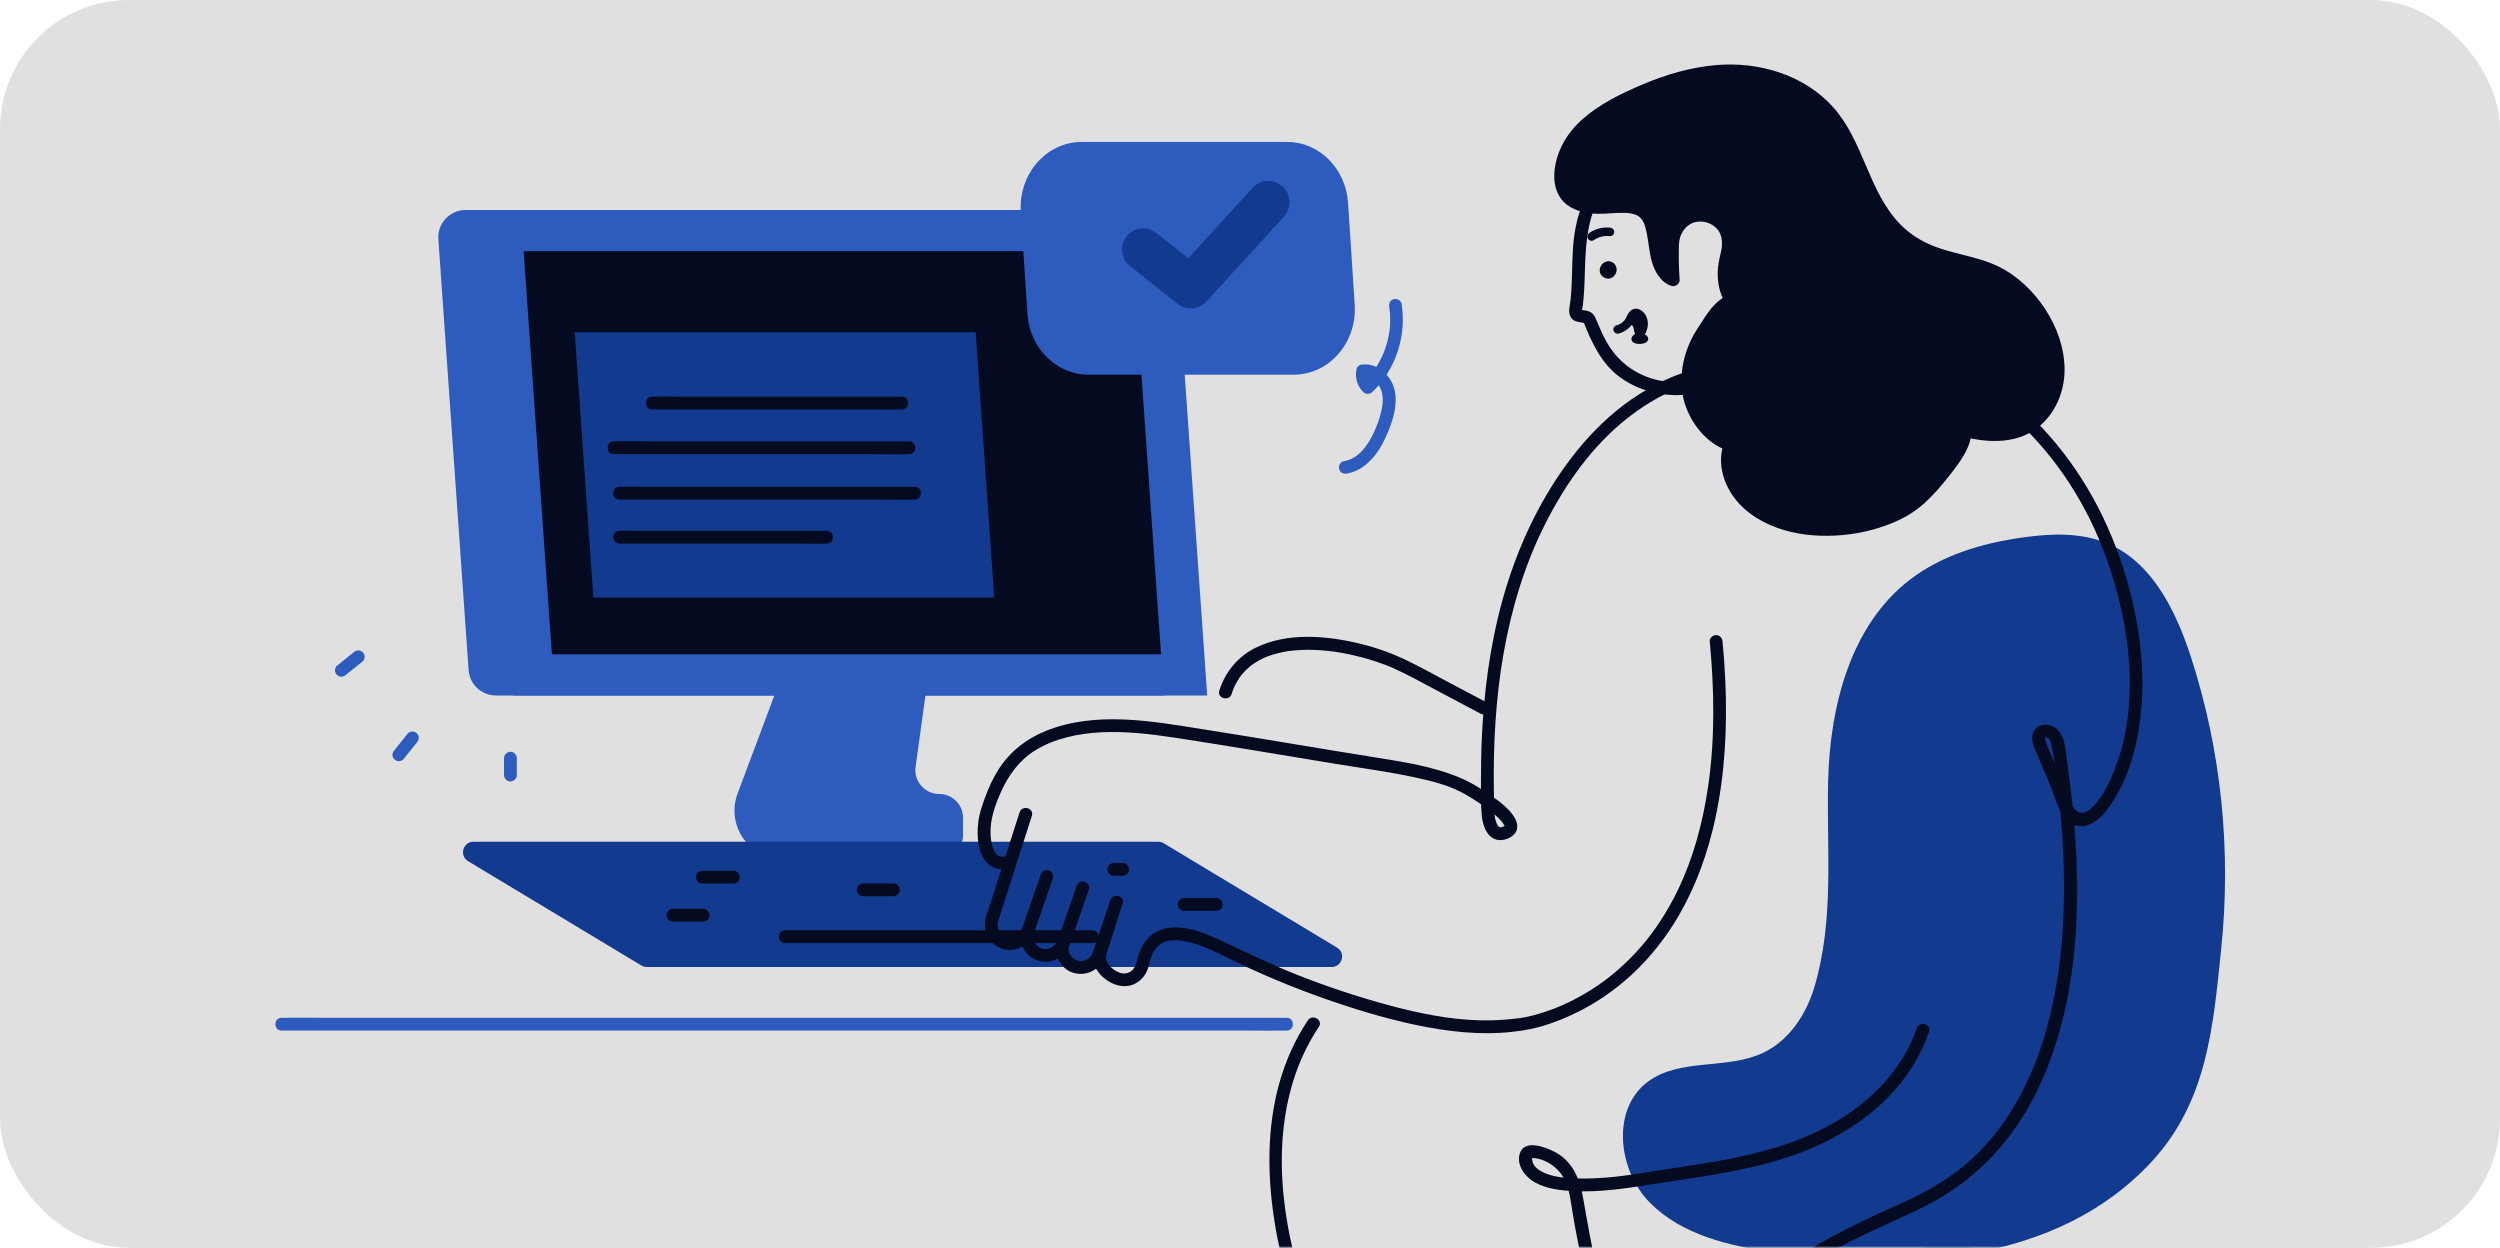 <?xml version="1.0" encoding="UTF-8"?> <svg xmlns="http://www.w3.org/2000/svg" width="581" height="290" viewBox="0 0 581 290" fill="none"><rect width="581" height="290" rx="30" fill="#E0E0E0"></rect><mask id="mask0_300_561" style="mask-type:alpha" maskUnits="userSpaceOnUse" x="0" y="0" width="581" height="290"><rect width="581" height="290" rx="30" fill="#133A8F"></rect></mask><g mask="url(#mask0_300_561)"><path d="M185.75 146.196L171.398 184.467C170.927 185.723 170.686 187.053 170.686 188.395V188.395C170.686 194.572 175.694 199.581 181.872 199.581H218.268C221.327 199.581 223.807 197.101 223.807 194.042V190.055C223.807 186.996 221.327 184.516 218.268 184.516V184.516C214.909 184.516 212.323 181.55 212.782 178.222L217.2 146.196" fill="#2D5CBE"></path><path d="M270.658 161.637H115.248C111.907 161.637 109.135 159.053 108.902 155.721L101.876 55.604C101.618 51.925 104.533 48.797 108.222 48.797H262.739L270.658 161.637V161.637Z" fill="#2D5CBE"></path><path d="M280.556 161.637H119.215L111.296 48.797H272.638L280.556 161.637V161.637Z" fill="#2D5CBE"></path><path d="M269.833 152.069H128.265L121.689 58.366H263.257L269.833 152.069V152.069Z" fill="#040A20"></path><path d="M231.066 138.871H137.896L133.568 77.202H226.738L231.066 138.871V138.871Z" fill="#123A8F"></path><path d="M300.683 87.07H252.931C245.482 87.07 239.301 80.892 238.779 72.923L237.231 49.268C236.655 40.468 243.157 32.99 251.383 32.99H299.135C306.585 32.99 312.765 39.169 313.287 47.138L314.835 70.793C315.411 79.592 308.909 87.07 300.683 87.07Z" fill="#2D5CBE"></path><path d="M309.464 224.734H150.325C149.883 224.734 149.449 224.614 149.07 224.386L108.788 200.138C106.676 198.867 107.577 195.621 110.043 195.621H269.182C269.624 195.621 270.058 195.742 270.436 195.97L310.718 220.217C312.831 221.489 311.929 224.734 309.463 224.734H309.464Z" fill="#123A8F"></path><path d="M509.178 152.709C516.23 174.414 518.565 197.604 516.229 220.295C514.349 238.557 513.017 255.837 500.167 269.837C478.136 293.842 442.188 295.522 412.341 291.088C401.859 289.531 390.802 287.009 383.38 279.446C375.958 271.882 374.446 257.728 382.946 251.4C390.413 245.839 401.341 248.647 409.758 244.667C415.755 241.831 419.745 235.792 421.648 229.436C426.352 213.721 424.465 197.532 424.861 181.434C425.29 164.042 430.078 145.303 443.876 134.706C451.388 128.936 460.823 126.202 470.203 124.887C476.792 123.963 483.737 123.724 489.86 126.327C500.214 130.73 505.701 142.008 509.178 152.709L509.178 152.709Z" fill="#123A8F"></path><path d="M182.473 219.167H253.869C255.78 219.167 255.783 216.198 253.869 216.198H182.473C180.562 216.198 180.559 219.167 182.473 219.167V219.167Z" fill="#040A20"></path><path d="M440.447 53.057C442.254 54.931 444.433 56.561 447.171 57.846C451.651 59.948 456.646 60.652 461.332 62.243C470.746 65.441 478.567 76.318 478.319 86.414C478.192 91.56 475.582 96.78 471.073 99.262C466.967 101.522 461.927 101.302 457.368 100.217C456.065 99.907 454.636 99.418 454.036 98.222C453.436 97.025 454.547 95.163 455.789 95.662C457.776 98.743 456.647 102.942 454.539 105.941C451.735 109.93 447.637 115.316 443.54 117.941C433.435 124.416 415.096 125.428 406.024 116.814C403.17 114.104 401.268 110.25 401.46 106.32C401.537 104.729 401.98 103.101 403.026 101.9C404.072 100.699 405.802 100.019 407.317 100.51C407.536 100.58 407.767 100.694 407.853 100.907C407.935 101.115 407.853 101.35 407.752 101.549C405.691 105.603 400.47 103.1 398.056 101.077C395.075 98.579 393.037 94.935 392.446 91.094C391.685 86.141 393.148 81.036 395.902 76.91C398.107 73.606 400.263 69.137 405.007 69.716C405.882 69.823 406.79 70.146 407.31 70.858C407.829 71.571 407.767 72.737 407.01 73.189C406.151 73.702 405.066 73.07 404.349 72.373C400.524 68.652 399.989 63.993 401.349 59.036C402.288 55.613 401.357 51.983 397.67 50.501C392.999 48.623 388.876 52.114 388.71 56.729C388.611 59.493 388.661 62.262 388.86 65.021C387.234 64.544 386.271 62.895 385.624 61.329C384.296 58.117 384.758 52.709 382.665 49.993C380.105 46.672 373.887 48.547 370.299 48.144C367.975 47.882 365.494 47.25 364.033 45.424C362.589 43.619 362.499 41.075 362.888 38.797C364.097 31.704 369.791 27.23 375.886 24.038C384.122 19.725 393.142 16.417 402.438 16.464C412.812 16.516 422.949 21.219 428.181 30.407C432.614 38.194 434.538 46.93 440.447 53.057V53.057Z" fill="#040A20"></path><path d="M439.397 54.107C441.621 56.395 444.278 58.215 447.206 59.48C450.364 60.844 453.7 61.632 457.013 62.514C459.905 63.284 462.434 64.052 464.935 65.604C467.188 67.003 469.135 68.763 470.885 70.835C474.217 74.779 476.596 79.987 476.821 85.079C477.05 90.269 474.758 95.726 469.969 98.168C466.986 99.688 463.39 99.773 460.142 99.259C458.689 99.029 456.891 98.833 455.76 98.015C455.648 97.934 455.415 97.712 455.318 97.472C455.441 97.777 455.346 97.196 455.355 97.559C455.353 97.47 455.433 97.126 455.356 97.401C455.369 97.355 455.539 96.979 455.4 97.233C455.442 97.152 455.49 97.074 455.542 96.999C455.446 97.122 455.455 97.122 455.568 96.998L455.467 97.071C455.617 96.988 455.609 96.984 455.444 97.06C455.854 97.144 454.954 96.944 455.395 97.093L454.507 96.411C455.26 97.617 455.47 99.002 455.282 100.347C455.055 101.966 454.401 103.455 453.515 104.811C451.703 107.583 449.595 110.247 447.338 112.667C445.241 114.916 443.035 116.708 440.28 118.075C439.992 118.218 439.701 118.356 439.408 118.49C439.271 118.552 439.134 118.613 438.996 118.673C438.927 118.704 438.858 118.734 438.789 118.764C438.935 118.701 438.788 118.764 438.725 118.79C438.085 119.055 437.437 119.298 436.782 119.523C435.458 119.977 434.108 120.352 432.741 120.655C427.34 121.851 421.404 121.937 416.034 120.5C413.396 119.793 411.218 118.88 408.939 117.292C408.371 116.897 408.144 116.724 407.561 116.209C406.966 115.685 406.407 115.12 405.895 114.515C404.897 113.335 404.077 111.931 403.575 110.483C402.709 107.988 402.277 103.775 404.939 102.224C405.464 101.918 406.125 101.765 406.582 101.851C406.657 101.866 406.763 101.918 406.838 101.917C407.315 101.904 406.216 100.998 406.47 100.799C406.369 100.878 406.27 101.155 406.196 101.272C406.156 101.334 406.114 101.397 406.069 101.455C406.089 101.43 406.188 101.311 406.078 101.432C405.957 101.568 405.83 101.692 405.693 101.813C405.565 101.925 405.716 101.794 405.736 101.78C405.683 101.816 405.631 101.853 405.576 101.885C405.467 101.948 405.357 102.008 405.245 102.066C405.048 102.167 405.465 101.996 405.254 102.059C405.194 102.077 405.136 102.099 405.076 102.117C404.936 102.159 404.794 102.188 404.65 102.217C404.479 102.251 404.714 102.21 404.733 102.208C404.648 102.215 404.564 102.223 404.479 102.227C404.35 102.233 404.221 102.234 404.092 102.231C403.961 102.227 403.83 102.215 403.699 102.206C403.41 102.187 403.636 102.198 403.697 102.208C403.608 102.193 403.519 102.178 403.431 102.16C403.138 102.102 402.849 102.026 402.565 101.936C402.432 101.894 402.299 101.849 402.168 101.801C402.102 101.777 402.036 101.751 401.97 101.728C401.719 101.638 402.016 101.753 401.869 101.689C401.319 101.448 400.787 101.165 400.276 100.849C400.034 100.701 399.797 100.544 399.566 100.38C399.465 100.308 399.365 100.234 399.265 100.16C399.529 100.356 399.171 100.082 399.106 100.028C398.455 99.484 397.851 98.884 397.298 98.242C395.233 95.849 393.971 92.744 393.767 89.584C393.543 86.105 394.404 82.625 396.044 79.56C396.754 78.235 397.615 76.989 398.431 75.727C398.803 75.153 399.185 74.586 399.59 74.035C399.663 73.935 399.807 73.749 400.009 73.51C400.231 73.248 400.462 72.993 400.706 72.751C401.588 71.875 402.372 71.355 403.645 71.169C403.42 71.202 403.794 71.162 403.86 71.159C404.019 71.15 404.179 71.148 404.338 71.152C404.763 71.162 404.893 71.169 405.311 71.283C405.586 71.358 405.812 71.451 405.968 71.585C406.034 71.641 406.094 71.706 406.151 71.771C406.118 71.733 406.087 71.682 406.144 71.796C406.174 71.857 406.154 71.858 406.161 71.901C406.168 71.939 406.17 71.928 406.176 71.968C406.16 71.871 406.201 71.998 406.131 72.046C406.113 72.058 406.257 71.913 406.26 71.907C406.316 71.808 406.434 71.971 406.208 71.888C406.328 71.932 405.996 71.773 405.969 71.757C405.343 71.409 404.81 70.753 404.348 70.179C403.404 69.006 402.796 67.719 402.446 66.277C402.112 64.901 402.077 63.406 402.267 61.879C402.442 60.466 403.013 58.849 403.143 57.319C403.404 54.237 402.019 51.177 399.284 49.633C396.41 48.012 392.931 48.156 390.333 50.22C389.139 51.169 388.295 52.476 387.763 53.894C387.15 55.529 387.187 57.313 387.177 59.033C387.166 61.031 387.235 63.028 387.375 65.021C388.002 64.544 388.628 64.067 389.255 63.589C389.089 63.536 388.946 63.475 388.711 63.322C388.578 63.236 388.448 63.121 388.255 62.917C387.938 62.582 387.675 62.164 387.415 61.674C386.964 60.825 386.679 59.937 386.465 58.909C386.008 56.718 385.905 54.459 385.319 52.294C384.768 50.254 383.701 48.313 381.715 47.38C379.742 46.453 377.507 46.426 375.37 46.532C373.502 46.624 371.451 46.862 369.704 46.577C367.581 46.23 365.368 45.497 364.573 43.424C363.753 41.286 364.228 38.766 364.982 36.632C365.649 34.742 366.874 32.863 368.256 31.372C371.487 27.884 375.783 25.632 380.1 23.592C385.155 21.205 390.492 19.322 396.026 18.436C405.346 16.943 415.363 18.863 422.328 25.38C429.688 32.266 431.088 43.102 436.928 51.129C437.688 52.173 438.504 53.174 439.397 54.107C440.72 55.491 442.818 53.389 441.496 52.008C434.18 44.358 433.101 32.84 426.073 24.963C419.315 17.39 408.825 14.294 398.913 15.118C392.927 15.616 387.162 17.326 381.651 19.662C376.815 21.712 371.915 24.091 367.924 27.564C364.181 30.822 361.527 35.276 361.227 40.302C361.057 43.149 361.937 45.955 364.301 47.686C366.251 49.114 368.947 49.654 371.325 49.687C373.409 49.717 375.482 49.396 377.567 49.47C378.608 49.507 379.137 49.566 380.191 49.935C380.781 50.142 381.378 50.646 381.773 51.328C382.072 51.845 382.102 51.946 382.276 52.478C382.443 52.988 382.572 53.511 382.682 54.036C382.925 55.203 383.072 56.389 383.242 57.569C383.57 59.837 384.039 62.147 385.389 64.059C386.176 65.173 387.151 66.03 388.465 66.453C389.34 66.734 390.411 65.965 390.345 65.021C390.231 63.411 390.163 61.799 390.149 60.186C390.142 59.417 390.146 58.649 390.162 57.881C390.175 57.261 390.193 56.375 390.266 55.983C390.315 55.721 390.376 55.461 390.452 55.205C390.496 55.054 390.546 54.905 390.599 54.757C390.7 54.477 390.651 54.613 390.624 54.678C390.732 54.419 390.865 54.168 391.008 53.925C391.072 53.816 391.138 53.708 391.208 53.603C391.218 53.587 391.474 53.228 391.33 53.416C391.628 53.028 391.989 52.664 392.375 52.365C392.158 52.533 392.549 52.253 392.551 52.252C392.654 52.184 392.759 52.121 392.865 52.06C392.971 51.999 393.08 51.943 393.189 51.886C393.479 51.736 393.094 51.903 393.375 51.8C395.197 51.138 397.388 51.544 398.828 52.974C399.493 53.635 399.84 54.294 400.07 55.287C400.232 55.989 400.222 57.267 400.067 58.018C399.794 59.343 399.44 60.618 399.287 61.97C399.138 63.279 399.172 64.58 399.359 65.883C399.737 68.507 400.964 70.911 402.749 72.858C403.722 73.918 405.006 74.967 406.537 74.845C408.154 74.715 409.255 73.265 409.115 71.679C408.834 68.494 404.981 67.778 402.42 68.393C400.153 68.937 398.472 70.613 397.116 72.415C396.478 73.263 395.91 74.159 395.339 75.053C394.667 76.104 393.966 77.133 393.386 78.24C390.731 83.312 389.814 89.511 391.951 94.937C393.705 99.391 397.25 103.493 401.975 104.86C404.06 105.463 406.444 105.312 408.038 103.685C409.07 102.63 410.034 100.817 408.685 99.605C407.581 98.614 405.641 98.727 404.352 99.233C401.432 100.38 400.122 103.345 399.975 106.32C399.837 109.104 400.688 111.92 402.114 114.294C404.585 118.408 408.713 121.142 413.164 122.719C417.46 124.241 422.152 124.712 426.687 124.458C431.311 124.2 435.886 123.205 440.148 121.387C442.189 120.517 444.123 119.447 445.875 118.081C448.025 116.404 449.883 114.377 451.61 112.275C453.302 110.215 455.066 108.06 456.422 105.757C457.834 103.359 458.616 100.529 458.16 97.751C457.949 96.472 457.351 94.474 455.929 94.16C454.429 93.828 453.147 94.882 452.626 96.214C452.11 97.534 452.49 98.931 453.46 99.932C454.383 100.885 455.714 101.345 456.973 101.649C462.433 102.965 468.754 103.053 473.423 99.49C477.586 96.313 479.815 91.097 479.809 85.915C479.803 80.937 478.033 76.007 475.328 71.87C472.615 67.721 468.861 64.077 464.373 61.904C459.152 59.376 453.17 59.024 447.92 56.564C445.508 55.434 443.352 53.917 441.496 52.008C440.162 50.635 438.063 52.736 439.397 54.107L439.397 54.107Z" fill="#040A20"></path><path d="M233.922 198.975C233.219 199.148 232.773 199.187 232.164 198.941C231.924 198.844 231.495 198.466 231.274 198.11C230.57 196.981 230.289 195.503 230.215 194.123C230.028 190.653 231.129 187.419 232.594 184.123C234.323 180.233 236.819 176.748 240.467 174.458C245.026 171.594 250.612 170.452 255.925 170.187C261.68 169.9 267.432 170.588 273.112 171.451C279.219 172.379 285.317 173.371 291.412 174.375C297.786 175.425 304.157 176.498 310.531 177.544C316.603 178.541 322.732 179.342 328.748 180.648C332.727 181.512 336.963 182.531 340.516 184.592C342.654 185.833 344.906 187.291 346.706 188.754C347.248 189.194 347.778 189.652 348.275 190.144C348.474 190.341 348.669 190.543 348.856 190.753C348.943 190.851 349.028 190.951 349.112 191.052C349.257 191.227 348.981 190.871 349.111 191.047C349.158 191.111 349.206 191.174 349.25 191.241C349.371 191.426 349.48 191.613 349.587 191.806C349.753 192.104 349.528 191.619 349.605 191.855C349.627 191.921 349.744 192.25 349.658 192C349.569 191.739 349.634 192.054 349.649 192.089C349.685 192.174 349.647 191.698 349.64 192.039C349.642 191.919 349.702 191.728 349.652 191.968C349.718 191.648 349.843 191.922 349.629 191.959C349.593 191.965 349.88 191.857 349.564 191.985C349.455 192.029 349.264 192.131 349.495 192.035C349.263 192.131 348.917 192.282 348.666 192.277C348.182 192.265 347.821 191.416 347.656 190.934C347.309 189.916 347.296 188.89 347.263 187.825C347.221 186.497 347.191 185.168 347.171 183.839C347.014 173.152 347.576 162.412 349.428 151.874C351.254 141.484 354.312 131.264 359.07 121.827C363.846 112.355 370.201 103.346 378.668 96.826C382.809 93.638 387.543 90.872 392.562 89.339C395.005 88.593 397.501 88.368 400.042 88.591C402.381 88.796 404.672 89.363 406.975 89.798C409.49 90.274 412.03 90.602 414.594 90.572C416.503 90.55 416.509 87.58 414.594 87.603C409.272 87.665 404.241 85.774 398.955 85.55C393.202 85.307 387.682 87.675 382.789 90.501C372.796 96.272 365.166 105.232 359.368 115.082C353.586 124.903 349.703 135.765 347.37 146.899C345.018 158.121 344.151 169.623 344.178 181.076C344.185 183.897 344.092 186.799 344.376 189.608C344.589 191.729 345.453 194.517 347.791 195.134C349.269 195.523 351.345 194.816 352.192 193.501C352.896 192.408 352.622 191.084 351.998 190.028C350.521 187.53 347.729 185.712 345.376 184.132C343.208 182.677 341.057 181.419 338.625 180.457C332.729 178.125 326.429 177.104 320.198 176.114C313.408 175.036 306.627 173.908 299.845 172.779C293.085 171.654 286.322 170.541 279.552 169.475C273.458 168.517 267.351 167.458 261.176 167.207C255.065 166.957 248.799 167.549 243.086 169.852C238.436 171.727 234.602 174.757 231.927 179.023C230.663 181.039 229.695 183.236 228.878 185.467C228.199 187.321 227.573 189.181 227.341 191.147C226.976 194.242 227.178 198.522 229.664 200.774C231.077 202.053 232.904 202.284 234.711 201.838C236.566 201.381 235.78 198.517 233.922 198.975V198.975L233.922 198.975Z" fill="#040A20"></path><path d="M236.942 188.805C235.584 193.053 234.226 197.3 232.868 201.547C231.969 204.356 231.071 207.165 230.173 209.974C229.672 211.54 228.851 213.34 228.876 215.012C228.918 217.775 230.987 220.26 233.735 220.694C236.667 221.158 239.305 219.46 240.298 216.708C239.343 216.445 238.389 216.182 237.434 215.918C236.584 218.727 237.921 221.829 240.634 223.018C243.471 224.261 246.844 223.067 248.239 220.288C247.334 219.907 246.429 219.525 245.525 219.144C244.904 222.272 246.732 225.589 250.001 226.216C253.005 226.793 255.771 225.1 256.79 222.256C257.827 219.363 258.747 216.423 259.725 213.51C260.118 212.338 260.511 211.166 260.904 209.994C259.95 209.731 258.995 209.467 258.041 209.204C257.169 211.931 256.298 214.658 255.427 217.385C255.014 218.677 254.576 219.963 254.188 221.262C253.533 223.455 254.708 225.635 256.324 227.086C258.507 229.045 261.697 230.01 264.332 228.291C265.576 227.479 266.438 226.275 266.85 224.852C267.085 224.039 267.257 223.211 267.545 222.414C267.893 221.449 268.393 220.598 269.086 219.923C269.6 219.422 270.321 219.007 270.965 218.807C272.671 218.278 274.565 218.514 276.392 218.978C280.996 220.148 285.166 222.604 289.459 224.6C296.164 227.717 303.038 230.477 310.041 232.848C317.135 235.25 324.383 237.373 331.755 238.734C335.518 239.43 339.332 239.92 343.158 240.071C344.969 240.142 346.784 240.136 348.594 240.039C350.261 239.949 352.293 239.722 353.693 239.514C355.074 239.309 356.428 239.025 357.775 238.651C360.996 237.756 364.126 236.491 367.103 234.974C371.387 232.79 375.367 230.001 378.926 226.769C383.469 222.642 387.306 217.733 390.356 212.413C394.301 205.531 396.97 197.949 398.638 190.21C400.889 179.771 401.434 169.003 400.971 158.354C400.836 155.258 400.612 152.166 400.318 149.08C400.242 148.282 399.69 147.595 398.834 147.595C398.09 147.595 397.272 148.277 397.349 149.08C398.405 160.174 398.591 171.462 397.007 182.517C396.372 186.949 395.459 191.344 394.2 195.641C393.117 199.338 391.811 202.875 390.23 206.231C388.796 209.274 387.136 212.213 385.239 214.993C383.553 217.465 381.964 219.46 379.813 221.738C378.004 223.654 376.058 225.44 373.989 227.072C373.863 227.172 373.736 227.271 373.609 227.369C373.87 227.167 373.586 227.386 373.488 227.461C373.236 227.65 372.984 227.839 372.73 228.025C372.262 228.367 371.788 228.702 371.309 229.028C370.372 229.667 369.415 230.275 368.439 230.852C366.73 231.861 364.965 232.773 363.152 233.579C362.962 233.663 362.772 233.746 362.582 233.828C362.384 233.914 362.331 233.934 362.587 233.827C362.471 233.875 362.356 233.924 362.241 233.972C361.862 234.127 361.482 234.279 361.099 234.425C360.384 234.699 359.663 234.957 358.936 235.196C357.198 235.767 355.425 236.243 353.62 236.55C353.296 236.605 353.253 236.603 353.697 236.544C350.508 236.966 347.338 237.208 344.118 237.132C336.724 236.956 329.44 235.436 322.326 233.497C315.31 231.586 308.4 229.284 301.635 226.618C295.753 224.3 290.095 221.563 284.381 218.875C280.647 217.119 276.342 215.185 272.109 215.587C270.033 215.784 268.045 216.593 266.644 218.184C265.198 219.826 264.593 221.825 264.032 223.89C263.766 224.87 263.2 225.684 262.215 226.056C261.099 226.478 260.004 226.09 259.054 225.47C257.871 224.697 256.637 223.349 257.102 221.892C258.101 218.765 259.1 215.638 260.1 212.511C260.368 211.672 260.636 210.833 260.904 209.994C261.489 208.165 258.645 207.402 258.041 209.204C257.257 211.54 256.474 213.875 255.69 216.211C255.22 217.613 254.749 219.014 254.279 220.416C253.944 221.415 253.678 222.368 252.706 222.961C250.605 224.241 247.91 222.342 248.388 219.933C248.696 218.381 246.475 217.194 245.674 218.789C244.953 220.227 243.32 221.03 241.781 220.299C240.4 219.642 239.87 218.119 240.298 216.708C240.858 214.857 238.074 214.143 237.434 215.918C236.863 217.502 234.984 218.275 233.466 217.534C232.086 216.86 231.593 215.346 232.022 213.934C232.428 212.598 232.873 211.273 233.298 209.943C235.006 204.603 236.714 199.263 238.421 193.923C238.883 192.48 239.344 191.037 239.805 189.595C240.389 187.77 237.523 186.989 236.942 188.805V188.805H236.942Z" fill="#040A20"></path><path d="M248.497 219.907C249.827 216.059 251.158 212.211 252.488 208.364C252.677 207.818 252.866 207.272 253.054 206.726C253.316 205.968 252.755 205.102 252.017 204.899C251.201 204.675 250.454 205.176 250.191 205.936C248.861 209.784 247.53 213.632 246.2 217.48C246.011 218.026 245.822 218.572 245.633 219.118C245.371 219.876 245.933 220.741 246.67 220.944C247.487 221.169 248.234 220.668 248.497 219.907V219.907V219.907Z" fill="#040A20"></path><path d="M240.151 217.269C241.482 213.421 242.812 209.573 244.143 205.725C244.332 205.179 244.52 204.633 244.709 204.087C244.971 203.329 244.41 202.464 243.672 202.261C242.856 202.037 242.109 202.537 241.846 203.298C240.515 207.146 239.185 210.994 237.854 214.842C237.666 215.387 237.477 215.933 237.288 216.479C237.026 217.237 237.587 218.103 238.325 218.306C239.141 218.53 239.888 218.029 240.151 217.269V217.269V217.269Z" fill="#040A20"></path><path d="M345.607 163.305C342.448 161.63 339.288 159.954 336.128 158.278C333.05 156.646 329.996 154.951 326.855 153.44C323.257 151.709 319.492 150.389 315.605 149.481C307.949 147.691 299.054 146.964 291.787 150.55C287.687 152.574 284.75 156.146 283.372 160.486C282.792 162.312 285.658 163.093 286.235 161.276C286.387 160.798 286.554 160.325 286.747 159.861C286.638 160.124 286.752 159.854 286.781 159.789C286.828 159.69 286.872 159.59 286.919 159.491C287.03 159.257 287.146 159.026 287.269 158.798C287.488 158.391 287.726 157.995 287.982 157.61C288.097 157.439 288.215 157.27 288.336 157.104C288.366 157.064 288.618 156.741 288.4 157.015C288.475 156.92 288.551 156.825 288.629 156.732C289.189 156.057 289.814 155.435 290.489 154.875C290.581 154.799 290.673 154.725 290.766 154.651C290.725 154.684 290.525 154.826 290.748 154.666C290.924 154.539 291.098 154.409 291.278 154.286C291.654 154.028 292.042 153.787 292.439 153.562C292.787 153.365 293.142 153.181 293.503 153.009C293.721 152.905 293.941 152.806 294.163 152.71C293.848 152.846 294.494 152.582 294.599 152.542C295.449 152.221 296.322 151.959 297.206 151.746C297.616 151.648 298.029 151.56 298.444 151.482C298.654 151.443 298.864 151.406 299.074 151.371C299.201 151.351 299.328 151.331 299.455 151.312C299.54 151.299 299.625 151.287 299.71 151.275C299.55 151.296 299.526 151.299 299.636 151.285C300.568 151.165 301.505 151.088 302.444 151.049C304.413 150.967 306.388 151.046 308.349 151.242C308.842 151.292 309.335 151.35 309.827 151.413C309.519 151.373 310.142 151.458 310.236 151.471C310.502 151.51 310.769 151.552 311.035 151.595C312 151.751 312.962 151.934 313.918 152.142C315.743 152.538 317.549 153.022 319.326 153.595C320.146 153.859 320.96 154.142 321.766 154.447C322.112 154.578 322.456 154.714 322.8 154.853C322.913 154.899 323.391 155.099 323.04 154.95C323.304 155.063 323.567 155.177 323.83 155.294C327.236 156.817 330.502 158.653 333.796 160.4C337.234 162.223 340.671 164.046 344.108 165.869C344.817 166.245 345.723 166.049 346.14 165.337C346.533 164.665 346.318 163.682 345.607 163.305V163.305L345.607 163.305Z" fill="#040A20"></path><path d="M445.432 238.99C442.498 247.725 435.968 254.746 428.311 259.659C419.5 265.312 409.331 268.023 399.12 269.844C393.613 270.826 388.067 271.572 382.543 272.456C380.053 272.854 377.754 273.223 375.292 273.479C372.195 273.802 369.069 273.988 365.956 273.857C363.352 273.747 360.422 273.481 358.141 272.189C357.261 271.69 356.613 271.148 356.222 270.213C356.113 269.952 356.098 269.31 356.015 268.945C356.04 269.053 355.906 269.166 355.805 269.181C355.982 269.155 356.211 269.104 356.549 269.139C359.677 269.465 362.607 271.76 363.835 274.581C364.724 276.622 364.994 278.886 365.344 281.063C365.785 283.81 366.283 286.547 366.835 289.274C367.938 294.715 369.255 300.112 370.758 305.457C376.88 327.216 386.032 348.05 396.61 367.987C399.356 373.161 402.179 378.292 404.986 383.433C407.605 388.23 410.168 393.03 413.096 397.649C415.817 401.939 418.636 406.186 420.918 410.733C423.044 414.97 425.029 419.871 424.736 424.699C424.454 429.344 421.802 433.473 418.81 436.875C415.423 440.727 411.49 444.131 407.356 447.157C398.896 453.347 389.478 458.066 380.013 462.501C374.88 464.905 366.283 468.037 361.893 462.548C360.825 461.213 360.277 459.522 360.014 457.854C359.587 455.145 359.701 452.299 359.85 449.571C360.169 443.738 361.117 437.936 361.012 432.082C360.83 421.957 357.201 412.405 352.554 403.539C347.823 394.514 342.259 385.956 337.475 376.956C331.973 366.606 326.725 356.121 321.737 345.513C316.803 335.019 311.992 324.428 307.782 313.62C300.299 294.412 294.338 272.278 300.359 251.835C301.741 247.144 303.796 242.713 306.502 238.638C307.562 237.042 304.991 235.553 303.938 237.14C291.745 255.502 293.801 279.187 299.726 299.366C303.107 310.884 307.863 321.952 312.727 332.907C317.69 344.086 322.94 355.138 328.47 366.049C331.235 371.503 334.064 376.927 336.973 382.306C339.437 386.863 342.131 391.289 344.761 395.751C350.01 404.658 355.158 413.895 357.189 424.143C358.315 429.827 358.107 435.528 357.58 441.267C357.049 447.06 356.137 453.157 357.202 458.942C357.849 462.451 359.858 465.678 363.154 467.229C366.362 468.739 370.017 468.707 373.432 468.02C377.787 467.144 381.782 464.966 385.747 463.054C390.675 460.677 395.549 458.174 400.253 455.376C404.921 452.599 409.413 449.516 413.581 446.028C417.514 442.737 421.337 439.064 424.162 434.754C426.923 430.539 428.268 425.692 427.467 420.674C426.649 415.55 424.401 410.714 421.875 406.226C419.266 401.59 416.24 397.21 413.49 392.659C410.47 387.664 407.819 382.429 405.021 377.307C393.525 356.266 382.978 334.773 375.762 311.845C374.013 306.287 372.456 300.668 371.123 294.996C369.803 289.377 368.851 283.717 367.849 278.037C367.104 273.816 365.333 269.78 361.346 267.716C359.201 266.606 354.172 264.6 353.162 268.188C352.396 270.911 354.553 273.627 356.797 274.838C359.493 276.293 362.707 276.671 365.72 276.816C371.702 277.103 377.647 276.225 383.536 275.287C394.97 273.465 406.625 272.2 417.567 268.204C426.723 264.86 435.393 259.522 441.576 251.878C444.51 248.251 446.808 244.207 448.296 239.78C448.906 237.964 446.039 237.185 445.432 238.99V238.99H445.432Z" fill="#040A20"></path><path d="M293.845 318.122C285.208 328.599 278.928 340.766 270.828 351.637C266.854 356.97 262.365 362.191 256.869 366.011C250.243 370.616 242.426 373.006 234.928 375.761C231.26 377.109 227.567 378.523 224.11 380.358C221.177 381.916 218.562 384.137 217.832 387.524C216.441 393.98 220.741 400.235 225.267 404.36C229.999 408.674 235.63 411.802 240.746 415.61C247.156 420.381 253.669 425.033 260.973 428.357C268 431.556 276.494 434.61 284.053 431.441C290.12 428.897 294.245 423.603 297.876 418.337C307.476 404.412 318.232 391.36 329.282 378.566C352.034 352.221 376.227 326.821 403.876 305.542C410.458 300.477 417.279 295.703 424.454 291.513C431.725 287.267 439.468 284.209 446.996 280.497C457.879 275.131 466.51 266.58 472.205 255.882C483.338 234.964 484.004 209.436 481.571 186.38C481.273 183.556 480.916 180.738 480.509 177.927C480.147 175.421 480.143 172.034 478.542 169.972C476.827 167.765 472.804 167.777 472.33 171.011C472.078 172.723 473.07 174.411 473.708 175.935C474.661 178.213 475.614 180.491 476.566 182.769C477.749 185.597 478.758 190.343 481.919 191.657C484.991 192.935 487.991 190.464 489.725 188.142C493.68 182.847 495.933 176.236 497.007 169.771C499.238 156.341 497.042 142.2 492.565 129.446C488.065 116.627 480.71 104.737 470.647 95.539C465.621 90.945 459.948 87.027 453.778 84.135C450.691 82.689 447.492 81.471 444.21 80.544C441.275 79.716 438.291 79.018 435.506 77.742C429.621 75.048 426.701 70.181 426.29 63.77C426.026 59.65 426.409 55.522 425.535 51.451C424.862 48.316 423.58 45.277 421.864 42.571C414.742 31.339 401.383 26.525 388.66 29.951C382.684 31.559 377.027 34.786 372.82 39.353C367.932 44.66 365.94 51.085 365.527 58.192C365.307 61.974 365.396 65.772 365.02 69.545C364.885 70.899 364.277 72.607 365.131 73.844C365.981 75.076 367.341 74.66 368.507 75.228L367.825 74.341C369.754 79.254 371.997 84.346 376.367 87.58C380.973 90.987 386.936 92.363 392.583 91.64C394.453 91.4 394.476 88.428 392.583 88.67C384.711 89.678 377.237 86.425 373.343 79.416C372.498 77.895 371.792 76.302 371.139 74.691C370.507 73.13 370.093 72.45 368.372 72.144C368.125 72.1 367.685 72.117 367.488 72.009C367.807 72.184 367.402 73.197 367.738 71.608C367.901 70.831 367.949 69.999 368.023 69.209C368.203 67.272 368.261 65.326 368.314 63.383C368.515 56.024 368.933 48.86 373.699 42.87C377.594 37.974 383.192 34.555 389.187 32.885C401.929 29.333 415.468 35.06 421.044 47.279C422.522 50.517 423.123 53.943 423.207 57.484C423.3 61.379 423.097 65.315 424.151 69.11C425.587 74.279 429.182 78.086 434.007 80.306C439.532 82.85 445.633 83.727 451.201 86.206C457.288 88.918 462.92 92.611 467.89 97.045C477.829 105.913 485.173 117.449 489.607 129.971C494.024 142.443 496.363 156.399 494.046 169.553C493.485 172.734 492.639 175.877 491.438 178.877C490.257 181.824 488.669 185.298 486.36 187.537C484.694 189.152 482.88 189.593 481.689 187.32C480.683 185.397 479.966 183.263 479.129 181.26C478.326 179.342 477.524 177.424 476.722 175.506C476.333 174.577 475.887 173.648 475.556 172.697C475.397 172.24 474.717 170.838 476.082 171.62C476.499 171.859 476.684 172.907 476.777 173.32C477.947 178.523 478.407 184.013 478.89 189.316C479.411 195.045 479.69 200.799 479.674 206.553C479.641 218.069 478.461 229.679 475.156 240.744C471.978 251.387 466.662 261.499 458.471 269.137C453.699 273.588 448.149 276.789 442.228 279.469C434.803 282.83 427.489 286.16 420.512 290.406C406.86 298.714 394.342 308.941 382.382 319.5C369.814 330.597 357.957 342.481 346.557 354.768C335.178 367.032 324.121 379.646 313.577 392.637C308.42 398.991 303.214 405.397 298.533 412.115C294.883 417.353 291.535 423.304 286.125 426.956C278.987 431.775 270.715 429.398 263.403 426.21C256.384 423.149 250.026 418.839 243.902 414.287C238.815 410.506 233.241 407.295 228.413 403.181C226.034 401.154 223.831 398.87 222.322 396.11C220.601 392.961 219.485 388.463 222.089 385.468C224.421 382.786 228.593 381.399 231.794 380.121C235.48 378.647 239.244 377.379 242.966 376C249.625 373.534 256.107 370.669 261.609 366.098C271.537 357.848 278.299 346.239 285.2 335.522C288.573 330.285 291.977 325.035 295.944 320.222C297.151 318.758 295.062 316.646 293.844 318.122V318.122L293.845 318.122Z" fill="#040A20"></path><path d="M384.627 54.708C384.698 54.669 384.771 54.636 384.843 54.599C384.951 54.544 384.64 54.675 384.755 54.636C384.788 54.625 384.821 54.611 384.855 54.599C385.007 54.546 385.163 54.505 385.321 54.476C385.358 54.47 385.491 54.451 385.321 54.473C385.135 54.497 385.32 54.474 385.35 54.472C385.421 54.465 385.492 54.461 385.564 54.459C385.613 54.458 386.026 54.435 386.047 54.482C386.045 54.479 385.793 54.441 385.943 54.469C385.978 54.476 386.014 54.482 386.049 54.489C386.128 54.505 386.206 54.524 386.284 54.545C386.362 54.567 386.439 54.591 386.514 54.618C386.548 54.63 386.581 54.647 386.615 54.656C386.587 54.648 386.406 54.56 386.527 54.618C386.672 54.689 386.813 54.761 386.949 54.85C386.978 54.87 387.007 54.891 387.037 54.91C387.147 54.984 386.987 54.874 386.966 54.852C387.025 54.916 387.104 54.968 387.168 55.029C387.546 55.383 388.198 55.431 388.568 55.029C388.921 54.644 388.971 54.007 388.568 53.629C387.248 52.389 385.217 52.128 383.628 52.999C383.174 53.248 382.989 53.912 383.273 54.353C383.57 54.814 384.141 54.974 384.627 54.708V54.708L384.627 54.708Z" fill="#040A20"></path><path d="M373.039 62.11C372.051 63.304 373.887 64.479 374.566 63.227C375.153 62.146 373.901 61.07 373.039 62.11Z" fill="#040A20"></path><path d="M372.339 61.41C372.21 61.568 372.073 61.731 371.988 61.919C371.933 62.04 371.876 62.163 371.838 62.291C371.799 62.422 371.786 62.57 371.771 62.702C371.75 62.883 371.78 63.069 371.813 63.245C371.845 63.413 371.921 63.577 371.999 63.727C372.157 64.028 372.422 64.279 372.706 64.459C373.001 64.646 373.351 64.737 373.697 64.752C373.741 64.754 373.785 64.753 373.829 64.749C373.957 64.737 374.091 64.723 374.217 64.691C374.387 64.648 374.558 64.577 374.706 64.482C375.036 64.272 375.32 63.968 375.478 63.607C375.534 63.479 375.596 63.349 375.633 63.213C375.671 63.069 375.689 62.91 375.702 62.766C375.719 62.566 375.69 62.358 375.646 62.165C375.633 62.108 375.615 62.053 375.593 61.999C375.543 61.874 375.495 61.742 375.424 61.626C375.355 61.514 375.27 61.411 375.186 61.31C375.15 61.266 375.109 61.225 375.065 61.188C374.83 60.993 374.639 60.874 374.347 60.776C374.159 60.712 373.943 60.682 373.745 60.702C373.432 60.732 373.183 60.792 372.904 60.945C372.693 61.06 372.494 61.225 372.339 61.41C372.242 61.5 372.174 61.606 372.134 61.729C372.072 61.847 372.044 61.974 372.049 62.11C372.049 62.353 372.157 62.643 372.339 62.81C372.527 62.983 372.775 63.112 373.039 63.1C373.288 63.089 373.572 63.009 373.739 62.81C373.808 62.728 373.883 62.653 373.968 62.587L373.768 62.742C373.837 62.691 373.91 62.647 373.989 62.612L373.752 62.712C373.824 62.682 373.897 62.661 373.974 62.65L373.711 62.685C373.783 62.676 373.854 62.675 373.927 62.684L373.663 62.648C373.739 62.659 373.811 62.679 373.881 62.708L373.645 62.608C373.715 62.638 373.779 62.676 373.84 62.722L373.639 62.568C373.704 62.619 373.762 62.677 373.812 62.743L373.658 62.542C373.709 62.611 373.75 62.683 373.784 62.762L373.684 62.525C373.717 62.607 373.74 62.691 373.753 62.779L373.718 62.516C373.729 62.609 373.73 62.701 373.719 62.794L373.754 62.531C373.739 62.639 373.71 62.743 373.669 62.844L373.769 62.608C373.724 62.711 373.669 62.808 373.601 62.898L373.755 62.697C373.701 62.767 373.639 62.829 373.569 62.884L373.77 62.729C373.709 62.774 373.645 62.812 373.576 62.841L373.812 62.742C373.742 62.77 373.669 62.79 373.593 62.801L373.857 62.766C373.778 62.775 373.699 62.775 373.621 62.766L373.884 62.801C373.792 62.789 373.703 62.764 373.617 62.728L373.853 62.828C373.772 62.792 373.696 62.748 373.626 62.694L373.826 62.849C373.756 62.794 373.694 62.732 373.64 62.662L373.794 62.862C373.747 62.799 373.707 62.731 373.676 62.658L373.775 62.894C373.747 62.824 373.726 62.752 373.715 62.676L373.751 62.939C373.74 62.86 373.74 62.781 373.75 62.702L373.715 62.965C373.727 62.879 373.75 62.795 373.783 62.714L373.683 62.95C373.728 62.846 373.786 62.749 373.854 62.659L373.7 62.859C373.712 62.843 373.725 62.826 373.739 62.81C373.835 62.721 373.903 62.614 373.943 62.492C374.005 62.374 374.034 62.247 374.029 62.11C374.029 61.867 373.921 61.578 373.739 61.41C373.55 61.237 373.302 61.109 373.039 61.12C372.792 61.132 372.502 61.211 372.339 61.41V61.41Z" fill="#040A20"></path><path d="M381.789 77.791C381.661 77.843 381.532 77.89 381.398 77.923C381.332 77.939 381.263 77.955 381.195 77.964C381.333 77.946 381.149 77.96 381.099 77.961C381.03 77.962 380.961 77.959 380.892 77.957C380.725 77.95 381.012 77.984 380.848 77.954C380.695 77.927 380.548 77.881 380.402 77.828C380.547 78.379 380.693 78.931 380.838 79.482C382.603 77.956 383.707 75.301 382.375 73.132C381.737 72.095 380.417 71.302 379.242 71.999C378.486 72.448 378.197 73.288 377.808 74.022C377.766 74.101 377.721 74.178 377.673 74.254C377.654 74.285 377.633 74.314 377.611 74.343C377.692 74.232 377.596 74.356 377.559 74.4C377.373 74.615 377.17 74.812 376.95 74.992C376.826 75.093 377.056 74.917 376.925 75.009C376.86 75.054 376.796 75.099 376.73 75.142C376.611 75.218 376.488 75.289 376.363 75.354C376.307 75.383 376.25 75.41 376.193 75.438C376.099 75.483 376.292 75.408 376.126 75.466C375.976 75.518 375.828 75.567 375.674 75.607C375.174 75.739 374.82 76.32 374.983 76.824C375.15 77.34 375.664 77.657 376.201 77.516C377.157 77.264 378.039 76.745 378.734 76.043C379.034 75.739 379.317 75.399 379.518 75.021C379.668 74.737 379.792 74.44 379.943 74.156C380.014 74.024 380.104 73.903 380.175 73.772C380.065 73.975 380.144 73.81 380.206 73.746C380.234 73.717 380.269 73.691 380.296 73.661C380.381 73.566 380.146 73.787 380.242 73.709C380.424 73.558 380.11 73.793 380.25 73.704C380.283 73.683 380.343 73.632 380.24 73.703L380.171 73.714C380.249 73.718 380.258 73.716 380.196 73.708C380.082 73.634 380.459 73.844 380.261 73.728C380.301 73.752 380.341 73.775 380.38 73.8C380.507 73.879 380.292 73.713 380.401 73.817C380.481 73.893 380.56 73.969 380.627 74.056C380.528 73.927 380.693 74.177 380.715 74.215C380.737 74.255 380.86 74.524 380.801 74.373C380.848 74.493 380.886 74.617 380.917 74.743C380.94 74.837 380.96 74.933 380.974 75.029C380.95 74.861 380.976 75.156 380.978 75.205C380.981 75.319 380.975 75.433 380.971 75.548C380.971 75.553 380.959 75.715 380.969 75.612C380.979 75.5 380.946 75.748 380.941 75.771C380.915 75.899 380.882 76.025 380.843 76.15C380.828 76.196 380.813 76.242 380.796 76.288C380.787 76.316 380.706 76.513 380.77 76.368C380.672 76.59 380.552 76.804 380.42 77.008C380.384 77.062 380.348 77.116 380.311 77.169C380.301 77.183 380.193 77.328 380.242 77.265C380.306 77.183 380.179 77.34 380.166 77.356C380.123 77.406 380.08 77.455 380.037 77.503C379.85 77.709 379.649 77.9 379.439 78.082C379.177 78.308 379.096 78.724 379.184 79.045C379.282 79.399 379.543 79.615 379.875 79.737C380.647 80.019 381.554 80.012 382.315 79.7C382.792 79.504 383.185 79.033 383.006 78.482C382.858 78.022 382.302 77.58 381.789 77.791V77.791L381.789 77.791Z" fill="#040A20"></path><path d="M379.051 75.535C379.112 75.516 379.173 75.502 379.237 75.492L378.974 75.527C379.069 75.517 379.161 75.518 379.256 75.529L378.992 75.494C379.104 75.512 379.208 75.542 379.313 75.585L379.077 75.485C379.167 75.525 379.25 75.574 379.333 75.626C379.488 75.725 379.155 75.467 379.289 75.593C379.325 75.627 379.361 75.66 379.396 75.696C379.458 75.761 379.503 75.883 379.368 75.646C379.393 75.69 379.427 75.73 379.454 75.773C379.513 75.869 379.562 75.969 379.608 76.072L379.508 75.835C379.682 76.256 379.75 76.705 379.814 77.153C379.835 77.302 379.965 77.487 380.068 77.59C380.223 77.745 380.422 77.833 380.637 77.862C380.995 77.91 381.461 77.745 381.623 77.39C381.994 76.576 382.092 75.703 381.87 74.831C381.774 74.452 381.613 74.072 381.4 73.744C381.132 73.333 380.817 73.023 380.429 72.731C380.237 72.587 379.886 72.57 379.666 72.631C379.436 72.694 379.188 72.872 379.074 73.086C378.953 73.316 378.892 73.594 378.975 73.849C379.059 74.109 379.212 74.276 379.43 74.44C379.143 74.225 379.436 74.454 379.504 74.522C379.547 74.565 379.588 74.609 379.628 74.655C379.648 74.677 379.667 74.701 379.686 74.724C379.583 74.588 379.555 74.552 379.6 74.613C379.728 74.794 379.837 74.981 379.924 75.184L379.824 74.948C379.923 75.187 379.99 75.435 380.026 75.692L379.99 75.429C380.02 75.67 380.021 75.911 379.992 76.153L380.027 75.889C379.995 76.115 379.938 76.333 379.851 76.544L379.951 76.307C379.939 76.335 379.927 76.363 379.914 76.391C380.517 76.469 381.12 76.548 381.723 76.627C381.608 75.813 381.418 75.034 380.877 74.388C380.324 73.727 379.364 73.366 378.524 73.626C378.03 73.779 377.665 74.323 377.833 74.844C377.994 75.341 378.521 75.699 379.051 75.535V75.535L379.051 75.535Z" fill="#040A20"></path><path d="M467.861 429.8H467.772C462.411 429.8 458.064 425.453 458.064 420.091V284.87H447.011V420.091C447.011 425.453 442.665 429.8 437.303 429.8V429.8L422.024 439.778H483.14L467.861 429.8V429.8Z" fill="#123A8F"></path><path d="M370.383 55.822C370.678 55.621 370.988 55.443 371.312 55.293C371.356 55.273 371.399 55.254 371.443 55.235C371.316 55.288 371.303 55.294 371.404 55.253C371.494 55.221 371.582 55.185 371.673 55.155C371.842 55.097 372.013 55.046 372.186 55.002C372.359 54.959 372.534 54.922 372.71 54.894C372.757 54.886 372.804 54.879 372.852 54.872C372.706 54.891 372.69 54.894 372.801 54.881C372.884 54.874 372.967 54.865 373.05 54.859C373.419 54.834 373.788 54.844 374.155 54.883C374.672 54.938 375.167 54.389 375.145 53.893C375.119 53.31 374.709 52.962 374.155 52.903C372.501 52.728 370.757 53.176 369.383 54.113C368.956 54.404 368.725 54.996 369.028 55.467C369.302 55.892 369.925 56.134 370.383 55.822V55.822V55.822Z" fill="#040A20"></path><path d="M156.408 214.181H163.434C164.211 214.181 164.955 213.498 164.919 212.696C164.883 211.891 164.267 211.211 163.434 211.211C161.092 211.211 158.75 211.211 156.408 211.211C155.631 211.211 154.887 211.894 154.923 212.696C154.959 213.5 155.575 214.181 156.408 214.181V214.181Z" fill="#040A20"></path><path d="M163.208 205.341H170.461C171.237 205.341 171.981 204.658 171.945 203.856C171.909 203.052 171.293 202.372 170.461 202.372H163.208C162.431 202.372 161.687 203.055 161.723 203.856C161.759 204.661 162.375 205.341 163.208 205.341V205.341Z" fill="#040A20"></path><path d="M200.606 208.288H207.632C208.409 208.288 209.153 207.605 209.117 206.803C209.081 205.998 208.464 205.318 207.632 205.318H200.606C199.829 205.318 199.085 206.001 199.121 206.803C199.157 207.607 199.773 208.288 200.606 208.288V208.288Z" fill="#040A20"></path><path d="M258.856 203.528H260.896C261.276 203.528 261.676 203.362 261.946 203.093C262.09 202.958 262.193 202.799 262.253 202.615C262.345 202.438 262.388 202.248 262.38 202.043C262.363 201.659 262.237 201.261 261.946 200.993C261.655 200.727 261.298 200.558 260.896 200.558H258.856C258.475 200.558 258.075 200.724 257.806 200.993C257.661 201.128 257.559 201.287 257.499 201.471C257.406 201.648 257.363 201.839 257.371 202.043C257.388 202.427 257.514 202.825 257.806 203.093C258.096 203.36 258.453 203.528 258.856 203.528V203.528Z" fill="#040A20"></path><path d="M275.175 211.688H282.655C283.431 211.688 284.175 211.005 284.139 210.203C284.103 209.398 283.487 208.718 282.655 208.718H275.175C274.398 208.718 273.654 209.401 273.69 210.203C273.726 211.007 274.343 211.688 275.175 211.688V211.688Z" fill="#040A20"></path><path d="M151.549 95.154H202.445C204.798 95.154 207.164 95.226 209.516 95.154C209.55 95.153 209.585 95.154 209.619 95.154C211.53 95.154 211.533 92.185 209.619 92.185H158.723C156.37 92.185 154.005 92.113 151.653 92.185C151.618 92.186 151.584 92.185 151.549 92.185C149.639 92.185 149.636 95.154 151.549 95.154V95.154V95.154Z" fill="#040A20"></path><path d="M142.64 105.547H202.825C205.596 105.547 208.379 105.626 211.149 105.547C211.189 105.546 211.228 105.547 211.268 105.547C213.179 105.547 213.182 102.578 211.268 102.578H151.083C148.313 102.578 145.529 102.499 142.759 102.578C142.72 102.579 142.68 102.578 142.64 102.578C140.73 102.578 140.726 105.547 142.64 105.547V105.547Z" fill="#040A20"></path><path d="M143.961 116.105H204.145C206.916 116.105 209.7 116.184 212.47 116.105C212.509 116.104 212.549 116.105 212.588 116.105C214.499 116.105 214.502 113.136 212.588 113.136H152.404C149.633 113.136 146.849 113.057 144.079 113.136C144.04 113.137 144 113.136 143.961 113.136C142.05 113.136 142.047 116.105 143.961 116.105V116.105Z" fill="#040A20"></path><path d="M143.961 126.334H186.184C188.134 126.334 190.097 126.4 192.045 126.334C192.074 126.333 192.103 126.334 192.132 126.334C194.043 126.334 194.046 123.364 192.132 123.364H149.908C147.959 123.364 145.996 123.298 144.047 123.364C144.018 123.365 143.989 123.364 143.961 123.364C142.05 123.364 142.047 126.334 143.961 126.334V126.334Z" fill="#040A20"></path><path d="M262.209 61.508C265.423 64.063 268.637 66.617 271.851 69.172C272.302 69.53 272.752 69.888 273.203 70.247C274.222 71.057 275.324 71.758 276.702 71.696C277.981 71.639 279.313 71.219 280.202 70.247C282.237 68.021 284.272 65.795 286.307 63.569C289.547 60.025 292.787 56.481 296.027 52.938C296.766 52.13 297.504 51.322 298.243 50.514C299.124 49.551 299.693 48.343 299.693 47.015C299.693 45.801 299.153 44.351 298.243 43.515C297.3 42.649 296.062 42.007 294.744 42.066C293.465 42.123 292.133 42.542 291.244 43.515C289.209 45.741 287.174 47.967 285.139 50.193C281.899 53.737 278.659 57.281 275.419 60.824C274.68 61.632 273.941 62.44 273.203 63.248H280.202C276.988 60.693 273.774 58.138 270.56 55.584C270.11 55.225 269.659 54.867 269.208 54.509C268.141 53.66 267.129 53.059 265.709 53.059C264.495 53.059 263.045 53.599 262.209 54.509C261.343 55.452 260.701 56.69 260.76 58.008C260.814 59.232 261.205 60.71 262.209 61.508V61.508H262.209Z" fill="#123A8F"></path><path d="M299.033 236.534H74.917C71.89 236.534 68.857 236.476 65.831 236.534C65.699 236.536 65.567 236.534 65.434 236.534C63.523 236.534 63.52 239.503 65.434 239.503H289.55C292.577 239.503 295.609 239.561 298.635 239.503C298.768 239.501 298.9 239.503 299.033 239.503C300.943 239.503 300.946 236.534 299.033 236.534V236.534H299.033Z" fill="#2D5CBE"></path><path d="M80.389 156.827C81.698 155.779 83.007 154.732 84.317 153.684C84.594 153.462 84.751 152.973 84.751 152.635C84.751 152.27 84.59 151.835 84.317 151.585C84.034 151.325 83.662 151.132 83.267 151.15L82.872 151.203C82.62 151.273 82.402 151.401 82.217 151.585C80.907 152.632 79.598 153.68 78.289 154.727C78.011 154.949 77.854 155.438 77.854 155.777C77.854 156.141 78.016 156.576 78.289 156.827C78.572 157.086 78.943 157.279 79.339 157.262L79.734 157.209C79.985 157.138 80.203 157.011 80.389 156.827V156.827V156.827Z" fill="#2D5CBE"></path><path d="M93.744 176.466C94.791 175.157 95.838 173.847 96.886 172.538C97.141 172.219 97.321 171.913 97.321 171.488C97.321 171.124 97.159 170.689 96.886 170.438C96.603 170.179 96.231 169.986 95.836 170.004C95.468 170.02 95.027 170.137 94.786 170.438C93.739 171.748 92.691 173.057 91.644 174.366C91.389 174.685 91.209 174.991 91.209 175.416C91.209 175.78 91.371 176.215 91.644 176.466C91.927 176.726 92.298 176.919 92.694 176.901C93.062 176.884 93.503 176.767 93.744 176.466V176.466Z" fill="#2D5CBE"></path><path d="M120.102 180.13V176.202C120.102 175.425 119.419 174.681 118.618 174.717C117.813 174.753 117.133 175.369 117.133 176.202V180.13C117.133 180.906 117.816 181.65 118.618 181.614C119.422 181.578 120.102 180.962 120.102 180.13V180.13Z" fill="#2D5CBE"></path><path d="M322.857 71.354C323.87 77.688 321.517 84.511 316.817 89.01H318.917C318.23 88.335 317.943 87.409 318.108 86.586L317.071 87.623C316.957 87.639 317.424 87.62 317.506 87.622C317.496 87.622 317.764 87.638 317.634 87.624C317.486 87.608 317.812 87.656 317.84 87.662C318.311 87.763 318.498 87.84 318.858 88.046C319.459 88.388 320.033 88.932 320.404 89.49C321.419 91.015 321.525 92.971 321.167 94.84C320.799 96.761 320.094 98.777 319.32 100.438C318.618 101.946 317.742 103.446 316.7 104.595C316.038 105.325 315.462 105.832 314.696 106.294C314.352 106.502 313.885 106.735 313.677 106.812C313.212 106.984 312.737 107.108 312.249 107.196C311.459 107.338 311.013 108.299 311.212 109.022C311.441 109.853 312.247 110.202 313.039 110.059C317.242 109.302 320.124 105.68 321.847 102.016C323.792 97.88 325.782 92.093 322.92 87.919C321.393 85.692 319.005 84.358 316.281 84.759C315.814 84.828 315.335 85.345 315.244 85.796C314.857 87.735 315.393 89.711 316.817 91.11C317.398 91.681 318.332 91.67 318.917 91.11C324.403 85.859 326.914 78.032 325.72 70.565C325.594 69.772 324.606 69.332 323.894 69.528C323.051 69.76 322.73 70.559 322.857 71.354V71.354V71.354Z" fill="#2D5CBE"></path></g></svg> 